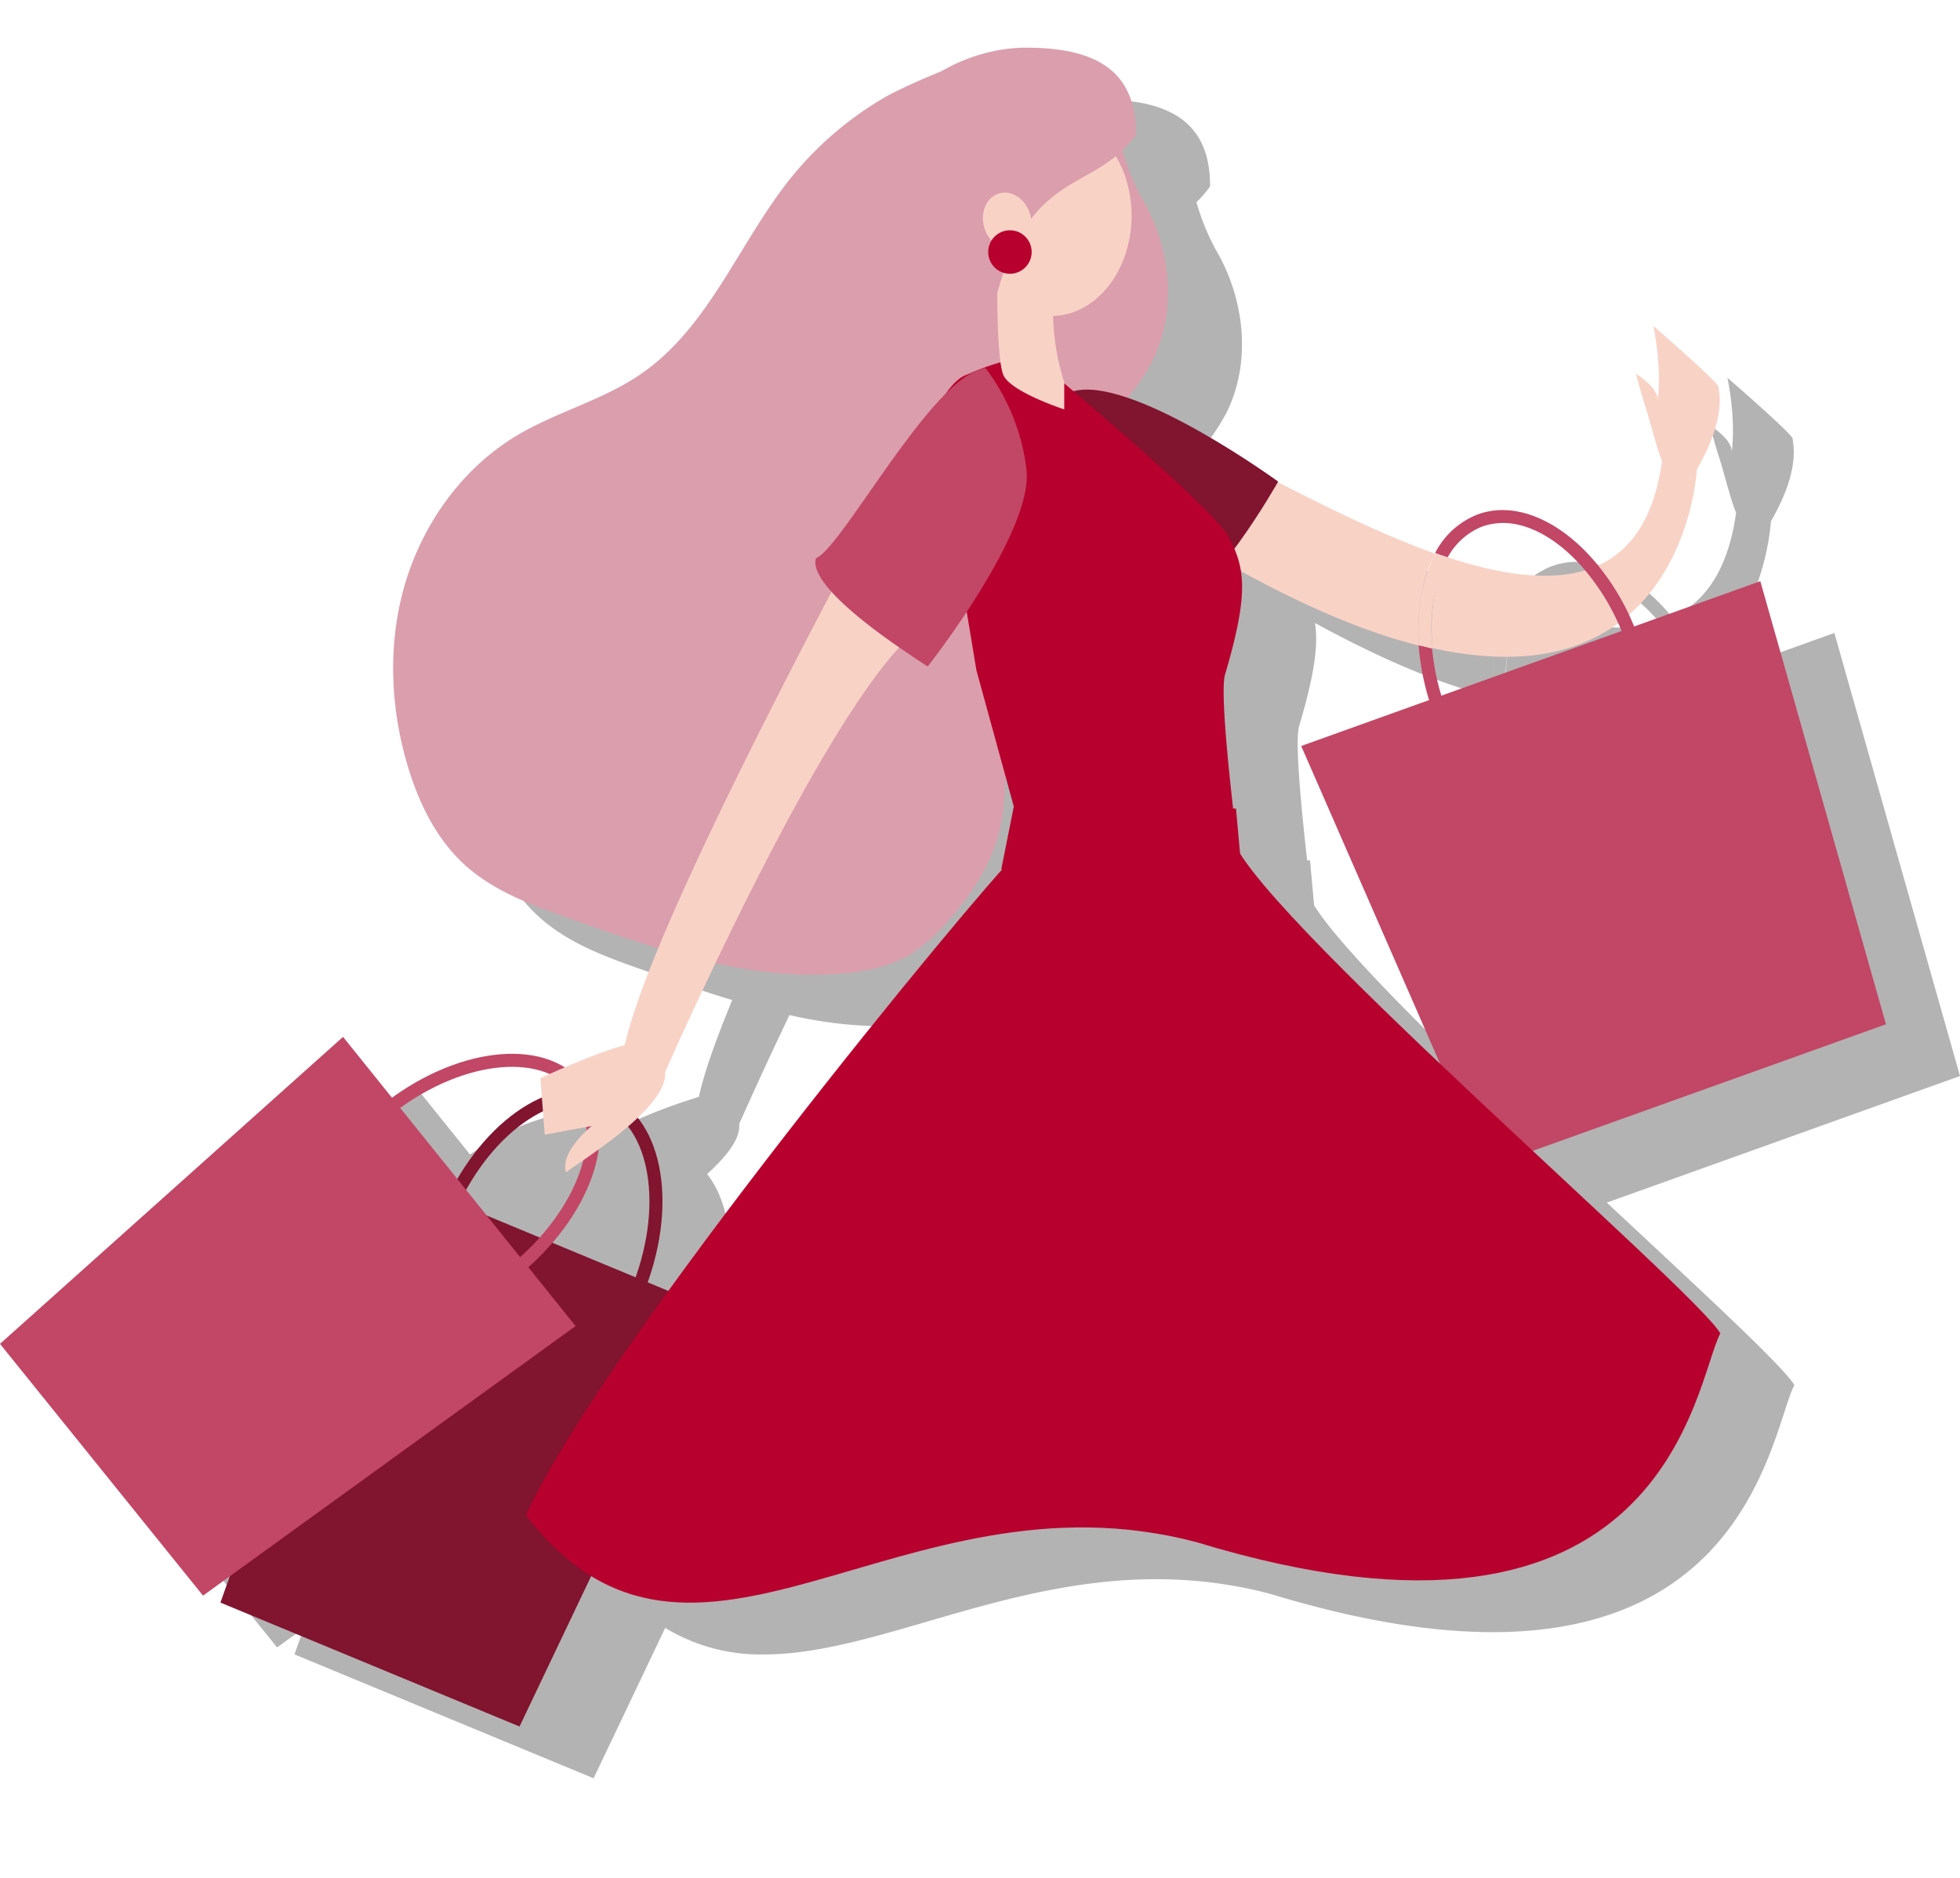 <svg xmlns="http://www.w3.org/2000/svg" xmlns:xlink="http://www.w3.org/1999/xlink" width="451" height="432" viewBox="0 0 451 432">
  <defs>
    <clipPath id="clip-path">
      <rect id="長方形_1315" data-name="長方形 1315" width="451" height="432" transform="translate(819 1606)" fill="#fff" stroke="#707070" stroke-width="1"/>
    </clipPath>
  </defs>
  <g id="マスクグループ_31" data-name="マスクグループ 31" transform="translate(-819 -1606)" clip-path="url(#clip-path)">
    <path id="合体_38" data-name="合体 38" d="M-4532.281,162.736l2.156-6.054-6.157,4.455L-4583,103.214l78.93-70.626,12.193,15.157c13.165-9.529,28.047-12.31,37.143-7.42a121.542,121.542,0,0,1,15.488-5.837l.016,0c1.195-5.548,3.976-13.34,7.677-22.286-7.009-2.111-13.943-4.565-20.8-7.021-8.3-2.9-16.707-6-23.31-11.8-6.7-5.9-10.8-14.206-13.4-22.709-4.2-13.8-4.8-28.911-.6-42.715s13.206-26.31,25.61-33.712c9.2-5.5,19.808-8.1,28.61-14.206,15.806-10.9,22.608-30.511,34.712-45.417a78.481,78.481,0,0,1,21.208-18.107,119.2,119.2,0,0,1,13.145-6.068A39.417,39.417,0,0,1-4346.613-195c14.407.1,25.108,4.3,25.008,20.01a25.523,25.523,0,0,1-3.134,3.63,53.419,53.419,0,0,0,4.535,11.076c6.6,11.3,8.2,25.809,2.3,37.514a50.05,50.05,0,0,1-5.625,8.316c15.247,5.178,34.635,19.294,34.635,19.294l-.1.179.4.121c11.292,5.794,23.778,11.989,35.869,16.29l.045-.084c.956.381,1.82.673,2.766.959l.034-.058c11.769,3.89,22.841,5.591,31.632,3.024l-.02-.023c-5.7-6.8-12.6-10.9-18.907-10.9a14.962,14.962,0,0,0-4.7.8,15.61,15.61,0,0,0-8,7.1c-1-.3-1.9-.6-2.9-1a18.584,18.584,0,0,1,9.9-8.9c8.9-3.2,19.508,1.8,27.61,11.8,7.5-3.4,12.9-10.9,14.706-24.109-1-2-3-10-4-13.005s-2-7-2-7,5,3,5,6c1-8-1-17.005-1-17.005s15.005,13,15.005,14,2,7-5,19.007h0s-1,20.708-15.605,33.412c.4.9.8,1.793,1.182,2.714l29.028-10.417,28.911,101.937-81.275,29.122c21.894,20.418,41.021,38.055,43.161,42.005-6,11.3-12.1,81.029-120.543,48.017-28.39-7.492-53.177-1.112-75.226,5.27-14.951,4.327-28.646,8.655-41.35,8.655a42.163,42.163,0,0,1-22.7-6.11l-16.485,34.6Zm96.927-74.252,6.142,2.549c28.5-39.426,65.41-84.239,76.8-96.969l-.206.012,2.9-14.482-1.912-6.969a55.826,55.826,0,0,1-1.684,13.647c-2,7.3-6.4,13.806-11.4,19.508a39.522,39.522,0,0,1-8.3,7.5c-5,3.2-11.1,4.4-17.107,4.8a99.461,99.461,0,0,1-28.262-2.428c-5.43,11.348-9.62,20.66-11.564,25.038.006.13.011.263.012.4.08,3.379-3.252,7.405-7.4,11.131C-4431.238,60-4430.241,74.137-4435.354,88.483ZM-4301.1-50.843c-.966,3.046.287,17.143,1.839,30.9l.662.013.943,10.368C-4291.6,0-4272.381,19.1-4251.618,38.8l-31.972-73.142L-4254.17-44.9a59.061,59.061,0,0,1-2.4-12.572c-11.5-2.865-24.946-8.348-40.881-17.075C-4296.67-69.415-4297.59-62.675-4301.1-50.843Zm49.752,4.932,41.483-14.888c-.248-.609-.5-1.209-.776-1.793-9,6.667-22.489,10.236-42.741,5.746a46.8,46.8,0,0,1,.461-12.257,40.28,40.28,0,0,0-.461,12.357l-.093-.018A53.868,53.868,0,0,0-4251.344-45.911Zm-5.14-11.618q-.026-.4-.047-.8.021.4.046.8Zm.805-12.821a42.14,42.14,0,0,0-.922,10,43.069,43.069,0,0,1,.923-10,33.673,33.673,0,0,1,2.5-7.326A25.894,25.894,0,0,0-4255.679-70.35Z" transform="translate(5419.04 1823.876)" fill="rgba(67,67,67,0.4)"/>
    <g id="グループ_4132" data-name="グループ 4132" transform="translate(819 1616.96)">
      <path id="パス_855" data-name="パス 855" d="M826.918,501.61a45.3,45.3,0,0,0-.8,12.905c-12.5-3.1-27.31-9.3-45.117-19.407-6.2-18.507,3-21.008,3-21.008l10,3c11.3,5.8,23.809,12,35.914,16.306A24.919,24.919,0,0,0,826.918,501.61Z" transform="translate(-499.597 -376.961)" fill="#f9d2c6"/>
      <path id="パス_856" data-name="パス 856" d="M890.023,474s-1,20.708-15.605,33.412c-.8.7-1.6,1.3-2.4,1.9-9,6.7-22.508,10.3-42.815,5.8a46.424,46.424,0,0,1,.6-13,25.442,25.442,0,0,1,2.9-7.9c11.8,3.9,22.909,5.6,31.712,3a24.887,24.887,0,0,0,2.9-1.1c7.5-3.4,12.9-10.9,14.706-24.109C888.022,473,890.023,474,890.023,474Z" transform="translate(-499.578 -376.962)" fill="#f9d2c6"/>
      <path id="パス_857" data-name="パス 857" d="M882,472.011c-1-2-3-10-4-13s-2-7-2-7,5,3,5,6c1-8-1-17.006-1-17.006s15.005,13,15.005,14.005,2,7-5,19.007C883,477.013,882,472.011,882,472.011Z" transform="translate(-499.561 -376.973)" fill="#f9d2c6"/>
      <g id="グループ_2858" data-name="グループ 2858" transform="translate(299.411 106.381)">
        <path id="パス_858" data-name="パス 858" d="M933.55,601.638,841.416,634.65,799,537.614,904.639,499.7Z" transform="translate(-799 -483.332)" fill="#c24665"/>
        <g id="グループ_2857" data-name="グループ 2857" transform="translate(26.98)">
          <path id="パス_859" data-name="パス 859" d="M876.718,513.011c-.7-2-1.5-3.8-2.3-5.6a55.561,55.561,0,0,0-7.1-11.3c-8.1-10-18.706-15.006-27.61-11.8a18.588,18.588,0,0,0-9.9,8.9c1,.4,1.9.7,2.9,1a15.6,15.6,0,0,1,8-7.1,14.965,14.965,0,0,1,4.7-.8c6.3,0,13.205,4.1,18.907,10.9a51.9,51.9,0,0,1,7.6,12.1c.7,1.5,1.3,3.1,1.9,4.7,6.8,18.907,3,37.714-8.5,41.816a14.962,14.962,0,0,1-4.7.8c-10.5,0-22.508-11.2-28.41-27.71a53.711,53.711,0,0,1-3.1-13.805c-1-.2-2-.5-3.1-.7a59.087,59.087,0,0,0,3.4,15.606c6.3,17.707,19.507,29.611,31.412,29.611a15.406,15.406,0,0,0,5.6-1C879.519,554.026,884.121,533.519,876.718,513.011Z" transform="translate(-825.97 -483.338)" fill="#c24665"/>
          <path id="パス_860" data-name="パス 860" d="M829.8,502.2a39.833,39.833,0,0,0-.6,13c-1-.2-2-.5-3.1-.7a45.786,45.786,0,0,1,.8-12.9,32.483,32.483,0,0,1,3-8.3c1,.4,1.9.7,2.9,1A28.285,28.285,0,0,0,829.8,502.2Z" transform="translate(-825.97 -483.335)" fill="#f9d2c6"/>
        </g>
      </g>
      <g id="グループ_2859" data-name="グループ 2859" transform="translate(50.719 233.228)">
        <ellipse id="楕円形_38" data-name="楕円形 38" cx="38.014" cy="23.609" rx="38.014" ry="23.609" transform="translate(37.602 70.212) rotate(-67.448)" fill="none" stroke="#81142f" stroke-miterlimit="10" stroke-width="3"/>
        <path id="パス_861" data-name="パス 861" d="M619.225,763.148,550.4,734.637,585.913,634.9l78.829,32.712Z" transform="translate(-550.4 -610.13)" fill="#81142f"/>
      </g>
      <g id="グループ_2860" data-name="グループ 2860" transform="translate(0 220.837)">
        <path id="パス_862" data-name="パス 862" d="M546.417,733.048,499.7,675.126,578.629,604.5l53.52,66.524Z" transform="translate(-499.7 -597.75)" fill="#c24665"/>
        <ellipse id="楕円形_39" data-name="楕円形 39" cx="38.014" cy="23.609" rx="38.014" ry="23.609" transform="matrix(0.779, -0.627, 0.627, 0.779, 58.983, 47.692)" fill="none" stroke="#c24665" stroke-miterlimit="10" stroke-width="3"/>
      </g>
      <g id="グループ_2868" data-name="グループ 2868" transform="translate(90.467 -0.001)">
        <g id="グループ_2861" data-name="グループ 2861" transform="translate(0 0.51)">
          <path id="パス_863" data-name="パス 863" d="M736.054,378c-4.5-2.9-28.41,7.8-32.912,10.5a78.436,78.436,0,0,0-21.208,18.107c-12.1,14.905-18.907,34.513-34.713,45.417-8.8,6.1-19.407,8.7-28.611,14.205-12.4,7.4-21.408,19.907-25.61,33.712s-3.6,28.911.6,42.716c2.6,8.5,6.7,16.806,13.405,22.708,6.6,5.8,15.005,8.9,23.308,11.8,20.107,7.2,40.915,14.406,62.223,12.9,6-.4,12.1-1.6,17.106-4.8a39.469,39.469,0,0,0,8.3-7.5c5-5.7,9.4-12.2,11.4-19.507s1.7-14.906,1.7-22.508c.1-23.609,4.1-48.418,18.607-67.025,5.1-6.5,11.3-12.2,15.106-19.507,5.9-11.7,4.3-26.21-2.3-37.514s-5.4-25.609-17.406-30.811c-7.6-3.3-29.211.8-36.113,5.4" transform="translate(-590.134 -377.506)" fill="#db9ead"/>
        </g>
        <path id="パス_870" data-name="パス 870" d="M722.3,468.6c1.9,11.9,44.916,29.011,47.518,34.813,7.7,2.1,23.909-26.61,23.909-26.61S761.714,453.5,747.609,455.8C733.4,458.2,722.3,468.6,722.3,468.6Z" transform="translate(-590.085 -376.967)" fill="#81142f"/>
        <path id="パス_871" data-name="パス 871" d="M643.407,606.4C636.4,608.2,624,614,624,614l1,13,10.8-2s-7.4,5.9-5.9,10.7c1.6-1.6,23.009-14.206,22.808-22.709C652.611,604.4,643.407,606.4,643.407,606.4Z" transform="translate(-590.121 -376.912)" fill="#f9d2c6"/>
        <path id="パス_872" data-name="パス 872" d="M787.027,581.049l-43.016,11L724.3,520.227l-9.8-59.022c2.3-4.4,4.7-7.8,7.3-8.9h.1a56.586,56.586,0,0,1,15.006-4.5s41.215,34.313,45.217,41.415,5,13-.6,31.912C779.524,527.43,787.027,581.049,787.027,581.049Z" transform="translate(-590.088 -376.97)" fill="#b8002e"/>
        <path id="パス_873" data-name="パス 873" d="M694.419,495.6c-10.4,19.807-49.018,92.635-51.519,113.842l8.6,5.9s37.714-86.733,58.922-104.139C712.726,494,694.419,495.6,694.419,495.6Z" transform="translate(-590.115 -376.952)" fill="#f9d2c6"/>
        <path id="パス_874" data-name="パス 874" d="M713.109,519.325s-1.8-1.1-4.4-2.9c-7.8-5.2-23.109-16.306-21.308-22.008,4.6-1.8,17.907-25.51,29.311-37.314,3.5-3.6,6.8-6,9.6-6.4h.1a48.2,48.2,0,0,1,9.4,23.209C737.619,488.214,713.109,519.325,713.109,519.325Z" transform="translate(-590.098 -376.969)" fill="#c24665"/>
        <g id="グループ_2867" data-name="グループ 2867" transform="translate(113.306 0)">
          <path id="パス_875" data-name="パス 875" d="M741.9,437.2a55.685,55.685,0,0,0,2.6,16.806v6.2s-12.3-4-14.005-7.9-1.4-24.209-1.4-24.209l10.5,5.5Z" transform="translate(-703.388 -376.978)" fill="#f9d2c6"/>
          <ellipse id="楕円形_40" data-name="楕円形 40" cx="23.009" cy="18.407" rx="23.009" ry="18.407" transform="matrix(0.006, -1, 1, 0.006, 19.653, 61.628)" fill="#f9d2c6"/>
          <g id="グループ_2866" data-name="グループ 2866" transform="translate(0)">
            <path id="合体_5" data-name="合体 5" d="M0,25.21C.1,9.507,18.108-.1,32.615,0,47.021.1,57.723,4.3,57.624,20.01c-10,14.006-24.809,6.905-32.81,39.715C10.407,59.625-.1,40.917,0,25.21Z" fill="#db9ead"/>
          </g>
          <ellipse id="楕円形_41" data-name="楕円形 41" cx="5.502" cy="6.602" rx="5.502" ry="6.602" transform="translate(20.825 35.135) rotate(-16.744)" fill="#f9d2c6"/>
        </g>
        <path id="パス_878" data-name="パス 878" d="M783.06,558c1.6,14.605,107.24,105.138,112.442,114.742-6,11.3-12.1,81.03-120.544,48.018-68.226-18.007-115.643,44.116-154.258-6.2C638.306,675.543,725.039,570.605,733.142,562.9,741.145,555.2,783.06,558,783.06,558Z" transform="translate(-590.123 -376.93)" fill="#b8002e"/>
        <path id="パス_879" data-name="パス 879" d="M785.02,563l-55.02,3L733,551l51.019,1Z" transform="translate(-590.083 -376.932)" fill="#b8002e"/>
      </g>
      <circle id="楕円形_42" data-name="楕円形 42" cx="5.002" cy="5.002" r="5.002" transform="translate(227.384 42.019)" fill="#b8002e"/>
    </g>
  </g>
</svg>
